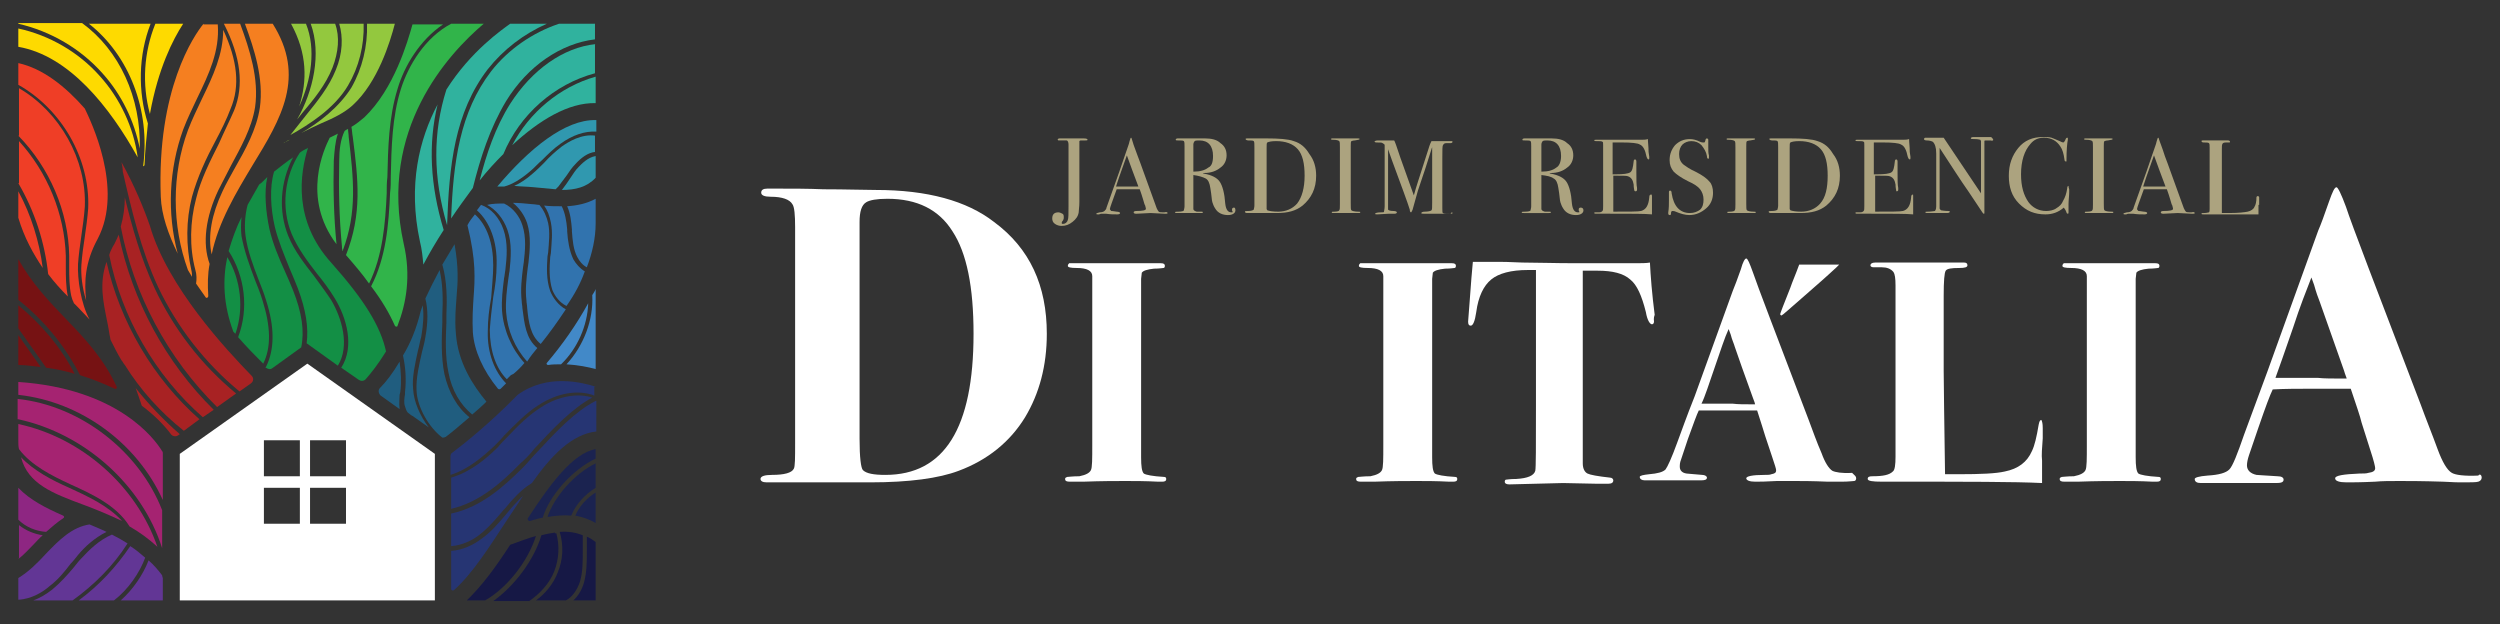 <?xml version="1.0" encoding="utf-8"?>
<!-- Generator: Adobe Illustrator 27.5.0, SVG Export Plug-In . SVG Version: 6.00 Build 0)  -->
<svg version="1.1" xmlns="http://www.w3.org/2000/svg" xmlns:xlink="http://www.w3.org/1999/xlink" x="0px" y="0px"
	 viewBox="0 0 368.5 92" style="enable-background:new 0 0 368.5 92;" xml:space="preserve">
<rect x="0" y="0" width="368.5" height="92" fill="#333333" stroke="none"/>
<style type="text/css">
	.st0{fill:#ACA37F;}
	.st1{fill:#FFFFFF;}
	.st2{fill:#623695;}
	.st3{fill:#8E2682;}
	.st4{fill:#A52371;}
	.st5{fill:#761213;}
	.st6{fill:#A82223;}
	.st7{fill:#EF3E26;}
	.st8{fill:#FEDA00;}
	.st9{fill:#F57F20;}
	.st10{fill:#138F45;}
	.st11{fill:#93C83E;}
	.st12{fill:#31B44A;}
	.st13{fill:#30B29E;}
	.st14{fill:#3098AF;}
	.st15{fill:#3173AE;}
	.st16{fill:#205D7F;}
	.st17{fill:#4289C8;}
	.st18{fill:#263573;}
	.st19{fill:#1B2350;}
	.st20{fill:#161845;}
</style>
<g id="Layer_1">
</g>
<g id="Layer_2">
	<g>
		<g>
			<path class="st0" d="M160.3,20.6c0,0.1-0.1,0.1-0.3,0.1c-0.4,0-0.7,0-0.7,0c-0.1,0-0.2,0.1-0.2,0.1c0,0.1,0,0.3,0,0.6v5.1v1.5
				c0,0.7,0,1.3,0,1.8c0,0.7-0.1,1.2-0.1,1.5c-0.1,0.6-0.4,1-0.9,1.4c-0.5,0.4-1,0.6-1.6,0.6c-0.4,0-0.7-0.1-1-0.3
				c-0.3-0.2-0.4-0.5-0.4-0.8c0-0.6,0.3-0.9,0.9-0.9c0.2,0,0.4,0.1,0.6,0.2c0.2,0.1,0.2,0.3,0.2,0.6c0,0.2-0.1,0.4-0.2,0.5
				c-0.1,0.1-0.1,0.2-0.1,0.3c0,0.1,0.1,0.1,0.2,0.1c0.3,0,0.6-0.2,0.7-0.6c0.1-0.2,0.1-0.9,0.1-2v-9.1c0-0.3-0.1-0.6-0.3-0.6
				c-0.1,0-0.3,0-0.8,0c-0.2,0-0.3,0-0.4,0c0,0-0.1-0.1-0.1-0.1c0-0.1,0.1-0.2,0.3-0.2c0,0,0.2,0,0.4,0c0.3,0,0.6,0,0.8,0h2.3
				C160.2,20.4,160.3,20.5,160.3,20.6z"/>
			<path class="st0" d="M172.1,31.4c0,0.1-0.1,0.1-0.2,0.1c-0.1,0-0.2,0-0.3,0l-2-0.1l-2,0.1c-0.1,0-0.2,0-0.2,0
				c-0.2,0-0.3-0.1-0.3-0.2c0-0.1,0.1-0.2,0.4-0.2c0.9,0,1.4-0.1,1.4-0.3c0,0,0-0.1,0-0.1l-0.1-0.4l-0.1-0.2
				c-0.1-0.3-0.3-1.1-0.7-2.2h-3.4c-0.6,1.7-1,2.7-1,2.9c0,0.1,0.1,0.2,0.2,0.3c0,0,0.3,0,0.8,0.1c0.3,0,0.5,0.1,0.5,0.2
				c0,0.1-0.1,0.2-0.4,0.2c-0.5,0-1.1,0-1.7-0.1c-0.2,0-0.3,0-0.5,0c-0.2,0-0.3,0-0.5,0.1c-0.1,0-0.2,0-0.2,0c-0.1,0-0.2,0-0.2-0.1
				s0.2-0.1,0.5-0.2c0.3,0,0.6-0.1,0.7-0.2c0.1-0.1,0.3-0.3,0.3-0.5c1.4-3.9,2.5-7,3.3-9.4c0-0.1,0.1-0.3,0.1-0.4l0.1-0.3
				c0-0.1,0.1-0.2,0.1-0.2c0,0,0.1,0,0.1,0.1c0.1,0.4,0.4,1.3,0.9,2.6c0.4,1,1.3,3.6,2.8,7.7c0.1,0.2,0.2,0.4,0.3,0.5
				c0.1,0.1,0.4,0.1,0.8,0.1C172,31.2,172.1,31.3,172.1,31.4z M167.8,27.5c-0.2-0.5-0.5-1.3-0.9-2.4l-0.8-2.2
				c-0.4,1.2-1,2.7-1.6,4.6H167.8z"/>
			<path class="st0" d="M182.1,31c0,0.4-0.4,0.7-1.1,0.7c-0.8,0-1.5-0.3-1.9-1c-0.2-0.3-0.3-0.6-0.4-0.9c-0.1-0.3-0.1-1-0.3-2.1
				c-0.1-0.7-0.3-1.2-0.7-1.4s-1-0.4-1.8-0.5v5c0,0.2,0.2,0.3,0.5,0.4c0.1,0,0.3,0,0.7,0c0.1,0,0.2,0,0.2,0.1c0,0.1-0.1,0.1-0.3,0.1
				H177c-0.1,0-0.6,0-1.4,0c-0.2,0-0.4,0-0.8,0c-0.4,0-0.6,0-0.7,0h-0.6c-0.2,0-0.3,0-0.3-0.1c0-0.1,0.2-0.1,0.5-0.1
				c0.5,0,0.8-0.1,0.8-0.2c0-0.1,0.1-0.3,0.1-0.6v-8.8c0-0.4,0-0.7-0.1-0.8c-0.1-0.1-0.4-0.1-0.8-0.1c-0.3,0-0.4,0-0.4-0.1
				c0-0.1,0.1-0.2,0.3-0.2c0,0,0.1,0,0.1,0l2.1,0c0.2,0,0.5,0,0.9,0c0.4,0,0.7,0,0.9,0c1,0,1.8,0.2,2.3,0.7c0.6,0.4,0.9,1,0.9,1.8
				c0,0.7-0.3,1.4-0.9,1.8c-0.6,0.5-1.4,0.8-2.4,0.8c-0.1,0-0.1,0-0.2,0c0,0,0.1,0.1,0.2,0.1c1.1,0.2,1.9,0.6,2.3,1.2
				c0.4,0.6,0.7,1.7,0.8,3.2c0.1,0.9,0.4,1.3,0.9,1.3c0.2,0,0.2,0,0.2-0.1c0,0,0,0,0,0c-0.1-0.1-0.1-0.2-0.1-0.3
				c0-0.2,0.1-0.3,0.3-0.3C182,30.6,182.1,30.7,182.1,31z M178.8,23c0-1.5-0.7-2.3-2-2.3c-0.3,0-0.6,0-0.7,0.1
				c-0.1,0.1-0.2,0.3-0.2,0.5v4c1,0,1.7-0.2,2.2-0.6C178.6,24.5,178.8,23.9,178.8,23z"/>
			<path class="st0" d="M194,25.9c0,1.9-0.7,3.3-2,4.4c-1,0.8-2.2,1.1-3.8,1.1c0,0-0.2,0-0.6,0s-0.8,0-1.5,0h-0.8h-1.3
				c-0.1,0-0.2,0-0.2,0c-0.2,0-0.3-0.1-0.3-0.2c0-0.1,0.2-0.1,0.5-0.1c0.4,0,0.7-0.1,0.8-0.2c0-0.1,0.1-0.3,0.1-0.6v-8.6
				c0-0.5,0-0.8-0.1-0.9c-0.1-0.1-0.4-0.1-0.8-0.1c-0.2,0-0.4-0.1-0.4-0.2c0-0.1,0.1-0.1,0.3-0.1c0,0,0.1,0,0.3,0c0.2,0,0.5,0,0.7,0
				h1.7c1.9,0,3.3,0.1,4.1,0.4c1,0.3,1.7,0.9,2.3,1.9C193.7,23.6,194,24.7,194,25.9z M192.3,25.9c0-1.8-0.3-3.1-1-3.9
				c-0.7-0.8-1.8-1.2-3.2-1.2c-0.7,0-1.1,0.1-1.3,0.2c-0.1,0.1-0.1,0.3-0.1,0.8v8.5c0,0.3,0,0.5,0,0.5c0,0.1,0.1,0.1,0.1,0.2
				c0.3,0.1,0.8,0.2,1.6,0.2c1.1,0,2.1-0.4,2.8-1.2C191.9,29.1,192.3,27.7,192.3,25.9z"/>
			<path class="st0" d="M200.5,31.3c0,0.1-0.1,0.1-0.2,0.1h-0.2c-0.1,0-0.8,0-2.2,0c-0.3,0-0.5,0-0.8,0c-0.1,0-0.3,0-0.6,0
				c-0.1,0-0.2,0-0.2-0.1c0-0.1,0.1-0.1,0.4-0.1c0.4,0,0.7-0.1,0.7-0.2c0.1-0.1,0.1-0.4,0.1-0.9v-8.4c0-0.5,0-0.8-0.1-0.9
				c-0.1-0.1-0.4-0.2-0.9-0.2c-0.2,0-0.3,0-0.3-0.1c0-0.1,0.1-0.1,0.2-0.1h2.2c0.2,0,0.5,0,0.9,0l0.6,0c0.2,0,0.3,0,0.3,0.1
				c0,0.1-0.2,0.1-0.7,0.2c-0.3,0-0.4,0.1-0.5,0.1c-0.1,0.1-0.1,0.3-0.1,0.7V30c0,0.6,0,0.9,0.1,1c0.1,0.1,0.5,0.2,1,0.2
				C200.5,31.2,200.5,31.2,200.5,31.3z"/>
			<path class="st0" d="M214.1,31.4c0,0.1-0.1,0.1-0.3,0.1h-0.2c-0.1,0-0.4,0-0.8,0c-0.4,0-0.7,0-0.9,0c-0.3,0-0.7,0-1.1,0
				c-0.4,0-0.7,0-0.9,0h-0.1c-0.2,0-0.3,0-0.3-0.1c0-0.1,0.2-0.2,0.5-0.2c0.5,0,0.9-0.1,1-0.2c0.1-0.1,0.1-0.4,0.1-1.1v-8.2
				c0,0-0.1,0.2-0.2,0.6c-0.4,1.3-1,3.2-1.9,5.8l-0.7,2.5c-0.1,0.5-0.3,0.7-0.3,0.7c-0.1,0-0.2-0.1-0.2-0.4c-0.3-1-1.2-3.4-2.6-7.2
				l-0.6-1.7c0,0.2,0,0.5,0,0.8V28c0,1.9,0,2.9,0,2.9c0.1,0.1,0.3,0.2,0.8,0.2c0.3,0,0.5,0.1,0.5,0.2c0,0.1-0.1,0.2-0.3,0.2
				c-0.1,0-0.3,0-0.4,0c-0.1,0-0.3,0-0.4,0l-1.8,0.1c-0.2,0-0.3,0-0.3-0.1c0-0.1,0.3-0.2,0.9-0.2c0.3,0,0.4,0,0.4-0.1
				c0-0.1,0.1-0.4,0.1-0.8v-7.6c0-0.9,0-1.4,0-1.4c0-0.1-0.1-0.2-0.3-0.3c-0.1-0.1-0.4-0.1-0.9-0.1c-0.2,0-0.3-0.1-0.3-0.1
				c0-0.1,0.2-0.2,0.5-0.2c0,0,0.1,0,0.3,0h0.8c0.6,0,1.1,0,1.3,0c0.1,0.1,0.4,1,0.9,2.5c0.2,0.6,0.9,2.5,2,5.6
				c0.2-0.7,0.4-1.4,0.6-2l1.7-5.3c0.1-0.3,0.2-0.5,0.3-0.7l2.4,0c0.4,0,0.6,0,0.6,0c0.1,0,0.1,0.1,0.1,0.1c0,0.1-0.1,0.2-0.3,0.2
				c-0.3,0-0.5,0-0.6,0c-0.3,0-0.4,0.1-0.5,0.3c-0.1,0.1-0.1,0.7-0.1,1.9v7.4c0,0.4,0,0.7,0.1,0.7c0.1,0.1,0.5,0.1,1,0.1h0.1
				C214,31.2,214.1,31.3,214.1,31.4z"/>
			<path class="st0" d="M233.4,31c0,0.4-0.4,0.7-1.1,0.7c-0.8,0-1.5-0.3-1.9-1c-0.2-0.3-0.3-0.6-0.4-0.9c-0.1-0.3-0.1-1-0.3-2.1
				c-0.1-0.7-0.3-1.2-0.7-1.4c-0.4-0.3-1-0.4-1.8-0.5v5c0,0.2,0.2,0.3,0.5,0.4c0.1,0,0.3,0,0.7,0c0.1,0,0.2,0,0.2,0.1
				c0,0.1-0.1,0.1-0.3,0.1h-0.2c-0.1,0-0.6,0-1.4,0c-0.2,0-0.4,0-0.8,0c-0.4,0-0.6,0-0.7,0h-0.6c-0.2,0-0.3,0-0.3-0.1
				c0-0.1,0.2-0.1,0.5-0.1c0.5,0,0.8-0.1,0.8-0.2c0-0.1,0.1-0.3,0.1-0.6v-8.8c0-0.4,0-0.7-0.1-0.8c-0.1-0.1-0.4-0.1-0.8-0.1
				c-0.3,0-0.4,0-0.4-0.1c0-0.1,0.1-0.2,0.3-0.2c0,0,0.1,0,0.1,0l2.1,0c0.2,0,0.5,0,0.9,0c0.4,0,0.7,0,0.9,0c1,0,1.8,0.2,2.3,0.7
				c0.6,0.4,0.9,1,0.9,1.8c0,0.7-0.3,1.4-0.9,1.8c-0.6,0.5-1.4,0.8-2.4,0.8c-0.1,0-0.1,0-0.2,0c0,0,0.1,0.1,0.2,0.1
				c1.1,0.2,1.9,0.6,2.3,1.2c0.4,0.6,0.7,1.7,0.8,3.2c0.1,0.9,0.4,1.3,0.9,1.3c0.2,0,0.2,0,0.2-0.1c0,0,0,0,0,0
				c-0.1-0.1-0.1-0.2-0.1-0.3c0-0.2,0.1-0.3,0.3-0.3C233.2,30.6,233.4,30.7,233.4,31z M230.1,23c0-1.5-0.7-2.3-2-2.3
				c-0.3,0-0.6,0-0.7,0.1c-0.1,0.1-0.2,0.3-0.2,0.5v4c1,0,1.7-0.2,2.2-0.6C229.8,24.5,230.1,23.9,230.1,23z"/>
			<path class="st0" d="M243.5,28.9c0,0,0,0.3,0,0.8c0,0.5,0,0.9,0,1.4v0.5c-1-0.1-3.1-0.1-6.2-0.1c-0.4,0-0.7,0-1.1,0
				c-0.4,0-0.6,0-0.7,0h-0.2c-0.2,0-0.3,0-0.3-0.1c0-0.1,0-0.1,0.1-0.1c0,0,0.2,0,0.6,0c0.3,0,0.4-0.1,0.5-0.2
				c0.1-0.1,0.1-0.3,0.1-0.7v-9c0-0.3,0-0.5-0.1-0.5c-0.1-0.1-0.4-0.1-0.9-0.1c-0.2,0-0.3,0-0.3-0.1c0-0.1,0.1-0.1,0.3-0.1h2.7
				c0.1,0,0.7,0,1.8,0c1.1,0,1.8,0,2.2,0c0.3,0,0.6,0,0.9-0.1c0,0.5,0.1,1.1,0.1,1.9l0.1,0.7c0,0.1,0,0.1,0,0.2c0,0.1,0,0.2-0.1,0.2
				c-0.1,0-0.2-0.1-0.3-0.4c-0.2-1-0.5-1.6-1-1.8c-0.3-0.2-1.2-0.3-2.7-0.3h-1.3v4.7h0.4c1.2,0,1.9-0.1,2.2-0.3
				c0.3-0.2,0.4-0.7,0.5-1.6c0-0.2,0.1-0.3,0.2-0.3c0.1,0,0.2,0.1,0.2,0.3c0,0.2,0,0.5,0,0.8c0,0.4,0,0.7,0,0.8c0,1.1,0,1.9,0.1,2.3
				c0,0.1,0,0.2,0,0.3c0,0.1-0.1,0.2-0.2,0.2c-0.1,0-0.1,0-0.2-0.1c0-0.1-0.1-0.4-0.1-0.9c-0.1-0.6-0.3-1-0.8-1.2
				c-0.2-0.1-0.7-0.1-1.5-0.1h-0.7v5.3c2.3,0,3.7,0,4.1-0.1c0.7-0.2,1.1-0.8,1.2-2c0-0.3,0.1-0.4,0.2-0.4
				C243.4,28.6,243.5,28.7,243.5,28.9z"/>
			<path class="st0" d="M252.5,28.4c0,0.9-0.3,1.7-1,2.3c-0.7,0.6-1.5,1-2.5,1c-0.6,0-1.3-0.2-2-0.5c-0.2-0.1-0.4-0.1-0.5-0.1
				c-0.1,0-0.2,0.1-0.2,0.4c0,0.2-0.1,0.2-0.2,0.2c-0.1,0-0.2-0.1-0.2-0.2c0-0.1,0-0.1,0-0.2c0.1-0.6,0.1-1.2,0.1-1.8
				c0-0.1,0-0.4,0-0.9c0-0.1,0-0.1,0-0.3c0-0.2,0.1-0.2,0.2-0.2c0.1,0,0.2,0.1,0.2,0.4c0.3,1.9,1.2,2.9,2.7,2.9
				c0.6,0,1.1-0.2,1.5-0.5c0.4-0.4,0.5-0.9,0.5-1.5c0-0.6-0.2-1.1-0.5-1.5c-0.3-0.4-0.9-0.8-1.8-1.2c-1-0.5-1.7-1-2.1-1.4
				c-0.4-0.5-0.6-1-0.6-1.7c0-0.9,0.3-1.6,0.8-2.2c0.6-0.6,1.3-0.9,2.2-0.9c0.4,0,0.9,0.1,1.5,0.4c0.2,0.1,0.4,0.1,0.5,0.1
				c0.1,0,0.2,0,0.2-0.1c0,0,0.1-0.2,0.1-0.3c0-0.1,0.1-0.2,0.2-0.2c0.1,0,0.2,0.1,0.2,0.2c0,0.1,0,0.1,0,0.2c0,0.3,0,0.6,0,0.9
				c0,0.5,0,0.9,0.1,1.2l0,0.3c0,0.1,0,0.2-0.1,0.2c-0.1,0-0.2-0.1-0.2-0.4c-0.1-0.6-0.4-1.1-0.8-1.6c-0.4-0.4-0.9-0.6-1.5-0.6
				c-0.5,0-1,0.2-1.3,0.5c-0.3,0.3-0.5,0.8-0.5,1.4c0,0.7,0.2,1.2,0.7,1.6c0.3,0.2,0.8,0.6,1.7,1c1,0.5,1.7,1,2.1,1.5
				C252.3,27.1,252.5,27.7,252.5,28.4z"/>
			<path class="st0" d="M258.8,31.3c0,0.1-0.1,0.1-0.2,0.1h-0.2c-0.1,0-0.8,0-2.2,0c-0.3,0-0.5,0-0.8,0c-0.1,0-0.3,0-0.6,0
				c-0.1,0-0.2,0-0.2-0.1c0-0.1,0.1-0.1,0.4-0.1c0.4,0,0.7-0.1,0.7-0.2c0.1-0.1,0.1-0.4,0.1-0.9v-8.4c0-0.5,0-0.8-0.1-0.9
				c-0.1-0.1-0.4-0.2-0.9-0.2c-0.2,0-0.3,0-0.3-0.1c0-0.1,0.1-0.1,0.2-0.1h2.2c0.2,0,0.5,0,0.9,0l0.6,0c0.2,0,0.3,0,0.3,0.1
				c0,0.1-0.2,0.1-0.7,0.2c-0.3,0-0.4,0.1-0.5,0.1c-0.1,0.1-0.1,0.3-0.1,0.7V30c0,0.6,0,0.9,0.1,1c0.1,0.1,0.5,0.2,1,0.2
				C258.7,31.2,258.8,31.2,258.8,31.3z"/>
			<path class="st0" d="M271.2,25.9c0,1.9-0.7,3.3-2,4.4c-1,0.8-2.2,1.1-3.8,1.1c0,0-0.2,0-0.6,0c-0.3,0-0.8,0-1.5,0h-0.8h-1.3
				c-0.1,0-0.2,0-0.2,0c-0.2,0-0.3-0.1-0.3-0.2c0-0.1,0.2-0.1,0.5-0.1c0.4,0,0.7-0.1,0.8-0.2c0-0.1,0.1-0.3,0.1-0.6v-8.6
				c0-0.5,0-0.8-0.1-0.9c-0.1-0.1-0.4-0.1-0.8-0.1c-0.2,0-0.4-0.1-0.4-0.2c0-0.1,0.1-0.1,0.3-0.1c0,0,0.1,0,0.3,0c0.2,0,0.5,0,0.7,0
				h1.7c1.9,0,3.3,0.1,4.1,0.4c1,0.3,1.7,0.9,2.3,1.9C270.9,23.6,271.2,24.7,271.2,25.9z M269.4,25.9c0-1.8-0.3-3.1-1-3.9
				c-0.7-0.8-1.8-1.2-3.2-1.2c-0.7,0-1.1,0.1-1.3,0.2c-0.1,0.1-0.1,0.3-0.1,0.8v8.5c0,0.3,0,0.5,0,0.5c0,0.1,0.1,0.1,0.1,0.2
				c0.3,0.1,0.8,0.2,1.6,0.2c1.1,0,2.1-0.4,2.8-1.2C269.1,29.1,269.4,27.7,269.4,25.9z"/>
			<path class="st0" d="M282,28.9c0,0,0,0.3,0,0.8c0,0.5,0,0.9,0,1.4v0.5c-1-0.1-3.1-0.1-6.2-0.1c-0.4,0-0.7,0-1.1,0
				c-0.4,0-0.6,0-0.7,0h-0.2c-0.2,0-0.3,0-0.3-0.1c0-0.1,0-0.1,0.1-0.1c0,0,0.2,0,0.6,0c0.3,0,0.4-0.1,0.5-0.2
				c0.1-0.1,0.1-0.3,0.1-0.7v-9c0-0.3,0-0.5-0.1-0.5c-0.1-0.1-0.4-0.1-0.9-0.1c-0.2,0-0.3,0-0.3-0.1c0-0.1,0.1-0.1,0.3-0.1h2.7
				c0.1,0,0.7,0,1.8,0s1.8,0,2.2,0c0.3,0,0.6,0,0.9-0.1c0,0.5,0.1,1.1,0.1,1.9l0.1,0.7c0,0.1,0,0.1,0,0.2c0,0.1,0,0.2-0.1,0.2
				c-0.1,0-0.2-0.1-0.3-0.4c-0.2-1-0.5-1.6-1-1.8c-0.3-0.2-1.2-0.3-2.7-0.3h-1.3v4.7h0.4c1.2,0,1.9-0.1,2.2-0.3
				c0.3-0.2,0.4-0.7,0.5-1.6c0-0.2,0.1-0.3,0.2-0.3c0.1,0,0.2,0.1,0.2,0.3c0,0.2,0,0.5,0,0.8c0,0.4,0,0.7,0,0.8c0,1.1,0,1.9,0.1,2.3
				c0,0.1,0,0.2,0,0.3c0,0.1-0.1,0.2-0.2,0.2c-0.1,0-0.1,0-0.1-0.1c0-0.1-0.1-0.4-0.1-0.9c-0.1-0.6-0.3-1-0.8-1.2
				c-0.2-0.1-0.7-0.1-1.5-0.1h-0.7v5.3c2.3,0,3.7,0,4.1-0.1c0.7-0.2,1.1-0.8,1.2-2c0-0.3,0.1-0.4,0.2-0.4
				C282,28.6,282,28.7,282,28.9z"/>
			<path class="st0" d="M293.8,20.6c0,0.1-0.1,0.2-0.4,0.1h-0.3h-0.3c-0.2,0-0.3,0-0.3,0.1c0,0.1,0,0.2,0,0.5v9.1c0,0.6,0,0.9,0,1
				c0,0.1,0,0.1-0.1,0.1c-0.1,0-0.1-0.1-0.2-0.2l-2-3c-1.2-1.7-2.6-3.9-4.3-6.5v8.9c0,0.1,0.1,0.2,0.2,0.3c0.1,0,0.5,0.1,1.1,0.1
				c0.1,0,0.2,0,0.2,0.1c0,0.1-0.1,0.2-0.4,0.2c-0.1,0-0.4,0-0.9,0c-0.2,0-0.3,0-0.5,0c0,0-0.1,0-0.3,0c-0.2,0-0.5,0-0.9,0h-0.2
				c-0.2,0-0.4,0-0.4-0.1c0-0.1,0.1-0.1,0.3-0.1c0.6,0,1-0.1,1.1-0.1c0.1-0.1,0.2-0.3,0.2-0.7v-7.8c0-0.9-0.2-1.4-0.5-1.7
				c-0.2-0.1-0.5-0.2-0.9-0.2c-0.3,0-0.4-0.1-0.4-0.2c0-0.1,0.1-0.2,0.2-0.2c0.2,0,0.5,0,0.8,0c0.3,0,0.5,0,0.5,0c0,0,0.2,0,0.4,0
				c0.3,0,0.7,0,1,0l5.5,8.2v-7.1c0-0.3,0-0.5,0-0.6c0-0.1-0.1-0.1-0.1-0.2c-0.1,0-0.3-0.1-0.8-0.1c-0.4,0-0.6,0-0.6-0.1
				c0-0.1,0.1-0.2,0.4-0.2h0.6c0.1,0,0.3,0,0.4,0c0.2,0,0.3,0,0.3,0c0,0,0.1,0,0.3,0c0.2,0,0.3,0,0.5,0h0.5
				C293.7,20.4,293.8,20.5,293.8,20.6z"/>
			<path class="st0" d="M305,27.9c0,0,0,0.1,0,0.4c0,0.6-0.1,1.2-0.1,1.8c0,0.1,0,0.2,0,0.4c0,0.2,0,0.4,0,0.7v0.1
				c0,0.1,0,0.2-0.1,0.2c-0.1,0-0.2-0.1-0.2-0.2c-0.1-0.3-0.3-0.6-0.4-0.7c-0.8,0.7-1.7,1-2.7,1c-1.6,0-2.8-0.5-3.9-1.6
				s-1.5-2.5-1.5-4.1c0-1.7,0.5-3,1.4-4.1c0.9-1.1,2.1-1.6,3.6-1.6c0.5,0,1,0,1.3,0.1c0.3,0.1,0.7,0.3,1.2,0.5
				c0.2,0.1,0.4,0.2,0.5,0.2c0.1,0,0.2-0.1,0.3-0.3c0.1-0.3,0.2-0.4,0.3-0.4s0.1,0,0.1,0.1c0,0,0,0.1,0,0.2
				c-0.1,0.5-0.2,1.5-0.2,2.9c0,0.2,0,0.3,0,0.3c0,0-0.1,0-0.1,0c-0.1,0-0.2-0.1-0.2-0.3c-0.1-0.8-0.3-1.5-0.6-1.9
				c-0.5-0.8-1.3-1.3-2.4-1.3c-0.9,0-1.5,0.3-2,0.9c-0.9,1-1.4,2.5-1.4,4.5c0,1.8,0.4,3.1,1.1,4.1c0.6,0.8,1.5,1.3,2.6,1.3
				c0.5,0,1.1-0.1,1.5-0.4c0.5-0.3,0.8-0.6,1-1.1c0.3-0.5,0.5-1.1,0.6-1.8c0-0.3,0.1-0.4,0.2-0.4C304.9,27.7,305,27.8,305,27.9z"/>
			<path class="st0" d="M311.5,31.3c0,0.1-0.1,0.1-0.2,0.1h-0.2c-0.1,0-0.8,0-2.2,0c-0.3,0-0.5,0-0.8,0c-0.1,0-0.3,0-0.6,0
				c-0.1,0-0.2,0-0.2-0.1c0-0.1,0.1-0.1,0.4-0.1c0.4,0,0.7-0.1,0.7-0.2c0.1-0.1,0.1-0.4,0.1-0.9v-8.4c0-0.5,0-0.8-0.1-0.9
				c-0.1-0.1-0.4-0.2-0.9-0.2c-0.2,0-0.3,0-0.3-0.1c0-0.1,0.1-0.1,0.2-0.1h2.2c0.2,0,0.5,0,0.9,0l0.6,0c0.2,0,0.3,0,0.3,0.1
				c0,0.1-0.2,0.1-0.7,0.2c-0.3,0-0.4,0.1-0.5,0.1c-0.1,0.1-0.1,0.3-0.1,0.7V30c0,0.6,0,0.9,0.1,1c0.1,0.1,0.5,0.2,1,0.2
				C311.5,31.2,311.5,31.2,311.5,31.3z"/>
			<path class="st0" d="M323.5,31.4c0,0.1-0.1,0.1-0.2,0.1c-0.1,0-0.2,0-0.3,0l-2-0.1l-2,0.1c-0.1,0-0.2,0-0.2,0
				c-0.2,0-0.3-0.1-0.3-0.2c0-0.1,0.1-0.2,0.4-0.2c0.9,0,1.4-0.1,1.4-0.3c0,0,0-0.1,0-0.1l-0.1-0.4l-0.1-0.2
				c-0.1-0.3-0.3-1.1-0.7-2.2h-3.4c-0.6,1.7-1,2.7-1,2.9c0,0.1,0.1,0.2,0.2,0.3c0,0,0.3,0,0.8,0.1c0.3,0,0.5,0.1,0.5,0.2
				c0,0.1-0.1,0.2-0.4,0.2c-0.5,0-1.1,0-1.7-0.1c-0.2,0-0.3,0-0.5,0c-0.2,0-0.3,0-0.5,0.1c-0.1,0-0.2,0-0.2,0c-0.1,0-0.2,0-0.2-0.1
				s0.2-0.1,0.5-0.2c0.3,0,0.6-0.1,0.7-0.2c0.1-0.1,0.3-0.3,0.3-0.5c1.4-3.9,2.5-7,3.3-9.4c0-0.1,0.1-0.3,0.1-0.4l0.1-0.3
				c0-0.1,0.1-0.2,0.1-0.2c0,0,0.1,0,0.1,0.1c0.1,0.4,0.5,1.3,0.9,2.6c0.4,1,1.3,3.6,2.8,7.7c0.1,0.2,0.2,0.4,0.3,0.5
				c0.1,0.1,0.4,0.1,0.8,0.1C323.4,31.2,323.5,31.3,323.5,31.4z M319.2,27.5c-0.2-0.5-0.5-1.3-0.9-2.4l-0.8-2.2
				c-0.4,1.2-1,2.7-1.6,4.6H319.2z"/>
			<path class="st0" d="M332.9,30.2c0,0.3,0,0.7,0,1.4h-0.2c-0.1,0-0.2,0-0.5,0c-0.2,0-0.5,0-0.8,0l-6.6,0c-0.2,0-0.3,0-0.3-0.1
				c0-0.1,0.1-0.1,0.4-0.1c0.4,0,0.6-0.1,0.7-0.1c0.1-0.1,0.1-0.3,0.1-0.6v-8.9c0-0.4,0-0.6-0.1-0.7c-0.1-0.1-0.4-0.1-0.8-0.1
				c-0.2,0-0.3-0.1-0.3-0.2c0-0.1,0.1-0.1,0.2-0.1h0.1c0.3,0,1,0,2.1,0c0.1,0,0.3,0,0.6,0c0.3,0,0.5,0,0.7,0h0.2
				c0.2,0,0.3,0.1,0.3,0.2c0,0.1,0,0.1-0.1,0.1c-0.1,0-0.2,0-0.5,0c-0.3,0-0.5,0.1-0.5,0.2c-0.1,0.1-0.1,0.4-0.1,0.8v9.4
				c0.3,0,0.7,0,1.2,0c1.2,0,2.1-0.1,2.6-0.2c0.5-0.1,0.9-0.4,1-0.7c0.2-0.3,0.3-0.8,0.3-1.4c0-0.1,0.1-0.2,0.2-0.2
				c0.1,0,0.2,0.1,0.2,0.2v0.4c0,0,0,0.1,0,0.1c0,0.1,0,0.1,0,0.2V30.2z"/>
		</g>
		<path class="st1" d="M154.3,49.2c0,4.7-1.1,8.8-3.2,12.3c-2.2,3.6-5.5,6.3-9.8,7.9c-2.9,1.1-7.3,1.7-13,1.7c-0.1,0-0.5,0-1.4,0
			c-0.8,0-2,0-3.6,0H121c-0.1,0-1.4,0-4.1,0h-3.9c-0.6,0-0.9-0.2-0.9-0.5c0-0.4,0.6-0.6,1.7-0.6c1.8,0,2.9-0.3,3.2-0.9
			c0.2-0.3,0.2-1.6,0.2-3.8V33.5c0-1.8-0.1-3-0.4-3.4c-0.4-0.7-1.5-1.1-3.2-1.1c-0.9,0-1.4-0.2-1.4-0.6c0-0.4,0.3-0.6,0.9-0.6h1.1
			c2.5,0,4.9,0,7.2,0.1c3.3,0,5.9,0.1,7.7,0.1c7.6,0,13.4,1.6,17.4,4.7C151.8,36.6,154.3,42.1,154.3,49.2z M143.5,49.2
			c0-6.9-1-11.9-3.1-15.1c-2-3.2-5.2-4.8-9.6-4.8c-1.6,0-2.6,0.2-3.1,0.5c-0.7,0.4-1,1.4-1,2.9v32c0,2.7,0.2,4.3,0.5,4.6
			c0.5,0.5,1.6,0.7,3.3,0.7C139.2,70,143.5,63.1,143.5,49.2z"/>
		<path class="st1" d="M365.8,70.4c0,0.3-0.2,0.5-0.5,0.6c-0.3,0.1-1.1,0.1-2.4,0.1c-0.3,0-1.3,0-2.8-0.1c-3.1-0.1-5.2-0.1-6.4-0.1
			c-1.4,0-2.6,0-3.6,0.1c-2.1,0.1-3.5,0.1-4.2,0.1c-1.1,0-1.7-0.2-1.7-0.6c0-0.4,1.2-0.6,3.6-0.7c0.6,0,1,0,1.3-0.1
			c0.7-0.1,1-0.3,1-0.7c0-0.2-0.2-1.1-0.7-2.6l-1.3-4.1c-0.2-0.9-0.8-2.6-1.6-5h-1.1h-4.9c-1.7,0-3.6,0-5.5,0.1
			c-0.4,0.8-1.1,2.7-2.1,5.6l-1.4,4.1c-0.2,0.6-0.3,1.1-0.3,1.5c0,0.7,0.5,1.2,1.4,1.4c0.2,0,1.2,0.1,3.1,0.2c0.6,0,0.9,0.2,0.9,0.5
			c0,0.4-0.4,0.5-1.1,0.5h-10.3c-0.2,0-0.5,0-0.8,0c-0.6,0-0.9-0.2-0.9-0.6c0-0.2,0.6-0.4,1.9-0.5c1.7-0.1,2.7-0.4,3.2-0.9
			c0.5-0.5,1.2-2.3,2.2-5.2c0.8-2.1,1.9-5.2,3.4-9.2l7.5-20.8c0.4-0.9,0.9-2.3,1.6-4.3c0.5-1.4,0.8-2.1,1.1-2.1c0.2,0,0.7,1,1.4,2.9
			c0.8,2.5,4.5,12.1,11,29.1c0.8,2.2,1.7,4.4,2.5,6.6c0.7,1.9,1.4,3.1,2.1,3.5c0.5,0.3,1.8,0.5,3.9,0.4
			C365.5,69.8,365.8,70,365.8,70.4z M345.9,55.8c0-0.1-0.2-0.5-0.4-1.2c-1.7-4.8-2.9-8.2-3.6-10.2c-0.2-0.5-0.5-1.3-0.8-2.4
			l-0.4-1.1c-0.7,1.8-1.7,4.3-2.7,7.4c-1.2,3.5-2.1,6-2.6,7.4c0.4,0,0.8,0,1.4,0c0.5,0,1,0,1.4,0h3.5
			C342.5,55.8,343.9,55.8,345.9,55.8z"/>
		<path class="st1" d="M171.9,70.6c0,0.3-0.2,0.4-0.6,0.4c-0.2,0-0.4,0-0.6,0c-1.9-0.1-3.5-0.1-4.8-0.1c-1.4,0-3.5,0-6.2,0.1
			c-0.9,0-1.6,0-2,0c-0.5,0-0.7-0.1-0.7-0.4c0-0.2,0.1-0.2,0.3-0.3c0.2,0,0.8-0.1,1.8-0.1c1-0.2,1.5-0.5,1.7-0.9
			c0.2-0.4,0.2-1.6,0.2-3.8V43.2c0-0.6,0-1.2,0-1.7c0-0.6,0-0.8,0-0.8c0-0.8-0.8-1.2-2.3-1.2c-0.9,0-1.3-0.1-1.3-0.3
			c0-0.2,0.1-0.3,0.2-0.4c0.1,0,0.5,0,1.2,0c-0.3,0,0.2,0,1.7,0c1.4,0,2.7,0,3.7,0h2.4c0.5,0,1.2,0,2.1,0c0.9,0,1.6,0,1.9,0h0.5
			c0.4,0,0.6,0.1,0.6,0.4c0,0.2-0.1,0.3-0.2,0.3c-0.1,0-0.6,0.1-1.4,0.1c-1,0.1-1.6,0.3-1.8,0.6l-0.1,0.9v26.3
			c0,1.3,0.1,2.1,0.4,2.4c0.3,0.2,1.3,0.4,3,0.5C171.8,70.3,171.9,70.4,171.9,70.6z"/>
		<path class="st1" d="M214.8,70.6c0,0.3-0.2,0.4-0.6,0.4c-0.2,0-0.4,0-0.6,0c-1.9-0.1-3.5-0.1-4.8-0.1c-1.4,0-3.5,0-6.2,0.1
			c-0.9,0-1.6,0-2,0c-0.5,0-0.7-0.1-0.7-0.4c0-0.2,0.1-0.2,0.3-0.3c0.2,0,0.8-0.1,1.8-0.1c1-0.2,1.5-0.5,1.7-0.9
			c0.2-0.4,0.2-1.6,0.2-3.8V43.2c0-0.6,0-1.2,0-1.7c0-0.6,0-0.8,0-0.8c0-0.8-0.8-1.2-2.3-1.2c-0.9,0-1.3-0.1-1.3-0.3
			c0-0.2,0.1-0.3,0.2-0.4c0.1,0,0.5,0,1.2,0c-0.3,0,0.2,0,1.7,0c1.4,0,2.7,0,3.7,0h2.4c0.5,0,1.2,0,2.1,0c0.9,0,1.6,0,1.9,0h0.5
			c0.4,0,0.6,0.1,0.6,0.4c0,0.2-0.1,0.3-0.2,0.3c-0.1,0-0.6,0.1-1.4,0.1c-1,0.1-1.6,0.3-1.8,0.6l-0.1,0.9v26.3
			c0,1.3,0.1,2.1,0.4,2.4c0.3,0.2,1.3,0.4,3,0.5C214.7,70.3,214.8,70.4,214.8,70.6z"/>
		<path class="st1" d="M243.8,47.4c0,0.2-0.1,0.4-0.3,0.4c-0.3,0-0.7-0.6-0.9-1.8c-0.6-2.4-1.3-4-2.3-4.8c-1-0.9-2.6-1.3-4.8-1.3
			c-0.8,0-1.6,0-2.2,0v28.4c0,0.8,0.3,1.3,0.7,1.5c0.4,0.2,1.5,0.4,3.3,0.6c0.3,0,0.5,0.2,0.5,0.4c0,0.3-0.2,0.5-0.7,0.5
			c-0.1,0-0.3,0-0.7,0c-0.5,0-0.9,0-1.2,0l-4.8-0.1l-7.9,0.2c-0.4,0-0.7-0.1-0.7-0.4c0-0.2,0.1-0.3,0.2-0.3c0.1,0,0.6-0.1,1.5-0.1
			c1.7-0.1,2.6-0.5,2.8-1.2c0.1-0.4,0.1-3.6,0.1-9.5V39.8c-0.3,0-0.7,0-1.2,0c-2.5,0-4.3,0.5-5.4,1.4c-1.1,0.9-1.9,2.5-2.2,4.8
			c-0.2,1.4-0.5,2-0.8,2c-0.3,0-0.4-0.2-0.4-0.6c0-0.2,0.1-1.1,0.2-2.6c0.2-3,0.4-5.1,0.5-6.2h0.7h3.4c0.1,0,1.2,0,3.2,0.1
			c2.1,0,4.7,0.1,7.9,0.1c1.8,0,3.4,0,4.8,0c1.4,0,2.7,0,3.8,0c1,0,1.8,0,2.3-0.1c0.1,2,0.3,4.6,0.7,7.7
			C243.7,46.9,243.8,47.3,243.8,47.4z"/>
		<path class="st1" d="M273.6,70.5c0,0.2-0.1,0.4-0.3,0.4c-0.2,0-0.8,0.1-1.8,0.1c-0.2,0-0.9,0-2.1,0c-2.3-0.1-3.9-0.1-4.8-0.1
			c-1,0-1.9,0-2.7,0c-1.6,0.1-2.6,0.1-3.2,0.1c-0.8,0-1.3-0.2-1.3-0.5c0-0.3,0.9-0.5,2.7-0.5c0.4,0,0.8,0,1-0.1
			c0.5-0.1,0.7-0.2,0.7-0.6c0-0.2-0.2-0.8-0.6-2l-1-3c-0.2-0.7-0.6-1.9-1.2-3.8h-0.8h-3.6c-1.3,0-2.7,0-4.2,0
			c-0.3,0.6-0.8,2-1.6,4.2l-1,3c-0.2,0.5-0.2,0.8-0.2,1.1c0,0.5,0.3,0.9,1,1c0.2,0,0.9,0.1,2.3,0.2c0.4,0,0.7,0.2,0.7,0.4
			c0,0.3-0.3,0.4-0.8,0.4H243c-0.2,0-0.4,0-0.6,0c-0.4,0-0.7-0.2-0.7-0.5c0-0.2,0.5-0.3,1.4-0.4c1.2-0.1,2-0.3,2.4-0.7
			c0.3-0.4,0.9-1.7,1.7-3.9c0.6-1.6,1.4-3.9,2.6-6.9l5.6-15.5c0.3-0.7,0.7-1.8,1.2-3.2c0.3-1.1,0.6-1.6,0.8-1.6s0.5,0.7,1,2.1
			c0.6,1.8,3.4,9.1,8.2,21.7c0.6,1.6,1.2,3.3,1.9,4.9c0.5,1.4,1.1,2.3,1.6,2.6c0.4,0.2,1.4,0.4,2.9,0.3
			C273.4,70.1,273.6,70.2,273.6,70.5z M258.7,59.6c0-0.1-0.1-0.4-0.3-0.9c-1.3-3.6-2.2-6.1-2.7-7.6c-0.1-0.4-0.4-1-0.6-1.8l-0.3-0.8
			c-0.6,1.3-1.2,3.2-2,5.5c-0.9,2.6-1.5,4.5-2,5.5c0.3,0,0.6,0,1,0c0.4,0,0.7,0,1,0h2.6C256.1,59.6,257.2,59.6,258.7,59.6z
			 M271.1,39c-0.2,0.2-0.3,0.3-0.4,0.4c-1.5,1.4-3,2.7-4.6,4.1c-2.3,2-3.4,3-3.5,3c-0.1,0-0.2-0.1-0.2-0.2c0-0.1,0.5-1.4,1.5-3.9
			c0.3-0.9,0.8-2,1.3-3.4c0.9,0,2.3,0,4.3,0H271.1z"/>
		<path class="st1" d="M301.1,63.1c0,0.6,0,1.1,0,1.5c-0.1,1.4-0.2,2.5-0.1,3.3l0,3.3c-4-0.2-11.2-0.2-21.6-0.2h-2
			c-1.4,0-2.1-0.1-2.1-0.4c0-0.3,0.2-0.4,0.7-0.4c1.6,0,2.5-0.2,3-0.7c0.3-0.2,0.4-1,0.4-2.2V42.1c0-1.1-0.1-1.7-0.3-2
			c-0.4-0.5-1-0.7-1.7-0.7h-1.2c-0.3,0-0.5-0.1-0.5-0.3c0-0.2,0.2-0.4,0.7-0.4c0.2,0,0.5,0,0.7,0H289c0.2,0,0.3,0,0.5,0
			c0.3,0,0.5,0.1,0.5,0.4c0,0.3-0.4,0.4-1.2,0.4c-1.2,0-1.8,0.1-2,0.4c-0.2,0.3-0.3,1.5-0.3,3.7v11.1c0,2.3,0.1,7.4,0.2,15.2
			c0.6,0,1.3,0,2,0c3.3,0,5.5-0.1,6.8-0.4c2-0.4,3.3-1.4,4-3c0.4-0.8,0.7-2.1,1-3.9c0.1-0.5,0.2-0.7,0.4-0.7
			C301,62.1,301.1,62.4,301.1,63.1z"/>
		<path class="st1" d="M318.5,70.6c0,0.3-0.2,0.4-0.6,0.4c-0.2,0-0.4,0-0.6,0c-1.9-0.1-3.5-0.1-4.8-0.1c-1.4,0-3.5,0-6.2,0.1
			c-0.9,0-1.6,0-2,0c-0.5,0-0.7-0.1-0.7-0.4c0-0.2,0.1-0.2,0.3-0.3c0.2,0,0.8-0.1,1.8-0.1c1-0.2,1.5-0.5,1.7-0.9
			c0.2-0.4,0.2-1.6,0.2-3.8V43.2c0-0.6,0-1.2,0-1.7c0-0.6,0-0.8,0-0.8c0-0.8-0.8-1.2-2.3-1.2c-0.9,0-1.3-0.1-1.3-0.3
			c0-0.2,0.1-0.3,0.2-0.4c0.1,0,0.5,0,1.2,0c-0.3,0,0.2,0,1.7,0c1.4,0,2.7,0,3.7,0h2.4c0.5,0,1.2,0,2.1,0c0.9,0,1.6,0,1.9,0h0.5
			c0.4,0,0.6,0.1,0.6,0.4c0,0.2-0.1,0.3-0.2,0.3c-0.1,0-0.6,0.1-1.4,0.1c-1,0.1-1.6,0.3-1.8,0.6l-0.1,0.9v26.3
			c0,1.3,0.1,2.1,0.4,2.4c0.3,0.2,1.3,0.4,3,0.5C318.4,70.3,318.5,70.4,318.5,70.6z"/>
		<g>
			<path class="st2" d="M21.4,82.2c-0.7-0.6-1.4-1.2-2.2-1.7c-2.1,3.1-4.6,5.8-7.6,8h5.2C18.9,86.9,20.6,84.4,21.4,82.2z"/>
			<path class="st2" d="M12,82.3c-0.4,0.4-0.7,0.8-1.1,1.3c-1,1.2-2,2.3-3.2,3.3c-0.9,0.7-1.9,1.3-2.8,1.6h5.8
				c3.2-2.3,6-5.1,8.1-8.4c-0.8-0.5-1.5-0.9-2.3-1.3C14.6,79.6,13.1,81.1,12,82.3z"/>
			<path class="st2" d="M2.7,88.4c2-0.1,3.7-1.2,4.6-2c1.2-0.9,2.2-2.1,3.1-3.3c0.4-0.4,0.7-0.8,1.1-1.3c1-1.2,2.4-2.5,4.2-3.4
				c-0.8-0.4-1.6-0.7-2.5-1.1c-2.6,0.4-4.5,2.3-6.5,4.4c-1.2,1.3-2.5,2.6-4,3.5V88.4z"/>
			<path class="st2" d="M24,85.3c0-0.2-0.1-0.3-0.1-0.5c-0.6-0.8-1.3-1.6-2-2.2c-0.8,2.1-2.3,4.3-4.1,5.9H24V85.3z"/>
		</g>
		<g>
			<path class="st3" d="M2.7,71.9v4.7c1.1,1.1,2.6,1.7,4.1,1.8c0.8-0.7,1.6-1.4,2.5-2c0.2-0.1,0.2-0.3,0-0.4
				C6.8,74.9,4.4,73.7,2.7,71.9z"/>
			<path class="st3" d="M2.7,82.4C3.5,81.8,4.2,81,5,80.2c0.4-0.4,0.8-0.9,1.3-1.3c-1.3-0.2-2.5-0.7-3.5-1.5V82.4z"/>
		</g>
		<g>
			<path class="st4" d="M2.7,61.8c9.7,2.1,18.2,9.6,21.2,19c0,0,0-0.1,0-0.1c0-1,0-3.1,0-5.5c-3.4-8.7-12-15.4-21.3-16.4V61.8z"/>
			<path class="st4" d="M2.7,58.2c9.2,1,17.5,7.1,21.3,15.5c0-3.1,0-6.2,0-6.9c0-0.1,0-0.2-0.1-0.3c-1.1-1.8-6.5-9.2-21.2-10.2V58.2
				z"/>
			<path class="st4" d="M2.7,64.9c0,0.5,0,0.9,0.1,1.3c1.8,2.4,4.8,3.9,7.6,5.2c3.1,1.4,6.8,3.1,8.7,6.2c1.4,0.8,2.8,1.8,4.1,3
				c-3.1-9-11.2-16.1-20.5-18.1V64.9z"/>
			<path class="st4" d="M10.2,71.9c-2.5-1.1-5.2-2.5-7.1-4.5c1,3.9,4.6,5.3,9.2,7c1.9,0.7,3.8,1.5,5.7,2.4
				C15.9,74.5,12.8,73.1,10.2,71.9z"/>
		</g>
		<g>
			<path class="st5" d="M2.7,44.2c3.8,3,6.9,6.8,9.1,11.1c1.9,0.6,3.6,1.3,5.1,2c0.2,0.1,0.4-0.1,0.3-0.3c-1.9-4.1-4.6-7-7.4-9.9
				c-2.5-2.6-5.1-5.3-7.1-8.9V44.2z"/>
			<path class="st5" d="M2.7,53.8C3.9,53.8,5,54,6,54.1l-3.3-4.7V53.8z"/>
			<path class="st5" d="M2.7,48.4l4.1,5.8c1.5,0.2,2.9,0.5,4.2,0.9C9,51.2,6.1,47.8,2.7,45V48.4z"/>
		</g>
		<g>
			<path class="st6" d="M20,57.2c0.3,0.8,0.6,1.7,0.9,2.6c2,1.5,3.4,3,4.3,4.2c0.2,0.3,0.7,0.4,1,0.2l0.3-0.2
				C24.1,61.9,21.9,59.6,20,57.2z"/>
			<path class="st6" d="M29.4,61.8c-6.8-6-11.7-14.3-13.7-23.2c-1.1,3.2-0.5,5.8,0.1,8.8c0.2,0.9,0.3,1.8,0.5,2.7c0.5,1,1,2,1.6,3
				c0.2,0.2,0.3,0.5,0.5,0.7c2.3,3.7,5.3,7,8.7,9.7L29.4,61.8z"/>
			<path class="st6" d="M34.8,58c-5.1-4.2-9.2-9.5-12-15.5c-2-4.3-3.3-8.9-4.4-13.4c0,1.4-0.2,2.9-0.6,4.3
				c1.9,10,6.9,19.4,14.2,26.6L34.8,58z"/>
			<path class="st6" d="M16.6,36.4c-0.2,0.4-0.4,0.8-0.5,1.2c1.8,9.1,6.8,17.8,13.8,23.9l1.6-1.1c-7.1-7-12-16.1-14-25.8
				C17.2,35.2,17,35.8,16.6,36.4z"/>
			<path class="st6" d="M22.1,33.3c-0.9-2.6-2.3-6-4.2-9.4c0.1,0.4,0.2,0.9,0.2,1.4c1.3,5.7,2.7,11.6,5.2,17
				c2.8,5.9,6.9,11.2,12,15.4l1.7-1.2c0.4-0.3,0.4-0.8,0.1-1.1C33.4,51.6,24.7,42.3,22.1,33.3L22.1,33.3z"/>
		</g>
		<g>
			<path class="st7" d="M2.7,20c4.6,4.7,7.4,11.2,7.5,17.7c0,0.5,0,1.1,0,1.6c0,1.4,0,2.9,0.3,4.3c0.1,0.4,0.2,0.7,0.4,1.1
				c0.2,0.2,0.4,0.4,0.6,0.6c0.6,0.6,1.1,1.2,1.7,1.8c-1.3-2.4-1.8-6-1.7-8.2c0.1-1.4,0.3-2.8,0.5-4.2c0.2-1.4,0.4-2.8,0.5-4.2
				c0.3-7-3.7-14-9.7-17.5V20z"/>
			<path class="st7" d="M2.7,12.5c6.4,3.6,10.6,10.9,10.3,18.2c-0.1,1.4-0.3,2.8-0.5,4.2c-0.2,1.3-0.4,2.7-0.5,4.1
				c-0.1,1.4,0.1,3.4,0.7,5.3c-0.3-2.7-0.2-5.6,1.7-9.1c3.9-7.4-1.1-17.5-1.9-19.2c-2.9-3.3-6.2-5.9-9.8-6.7V12.5z"/>
			<path class="st7" d="M2.7,32.1c0.9,3,2.2,5.3,3.6,7.4c-0.5-3.9-1.7-7.8-3.6-11.3V32.1z"/>
			<path class="st7" d="M2.7,27c2.4,4.1,3.9,8.7,4.4,13.4C8,41.6,9,42.7,10,43.7c-0.3-1.5-0.3-3-0.3-4.4c0-0.5,0-1.1,0-1.6
				c-0.2-6.2-2.7-12.3-6.9-16.9V27z"/>
		</g>
		<g>
			<path class="st8" d="M22.1,16.8c1.2-6.7,3.4-11,4.9-13.3h-4.1C21.2,7.7,20.9,12.4,22.1,16.8z"/>
			<path class="st8" d="M21.1,24.5c0.1,0,0.2-0.1,0.2-0.2c0.1-2.2,0.3-4.2,0.5-6.1c-1.5-4.7-1.4-10.1,0.4-14.7h-9.1
				C19,8.1,22.2,16.2,21.1,24.5z"/>
			<path class="st8" d="M2.7,6.9c7.5,1.3,13.5,8.9,17.6,16.3c-0.6-4.4-2.6-8.7-5.6-12c-3.1-3.5-7.4-6-12-7V6.9z"/>
			<path class="st8" d="M2.7,3.5L2.7,3.5c4.8,1.1,9.2,3.7,12.4,7.3c2.8,3.1,4.7,7,5.5,11.1c0.2-7.5-3-14.5-8.5-18.5H2.7z"/>
		</g>
		<g>
			<path class="st9" d="M33,3.5c2.5,4.9,3,9.1,1.5,12.8c-0.7,1.6-1.5,3.2-2.2,4.8c-1.3,2.6-2.7,5.3-3.4,8.2c-0.9,3.4-1,7.1-0.1,10.5
				c0.2,0.7,0.2,1.4,0.1,2c0.5,0.7,0.9,1.3,1.4,2c0.1,0.2,0.4,0.1,0.4-0.2c-0.1-1.6-0.1-3.2,0.2-4.7c-1.1-3-0.6-6.9,1.3-10.9
				c0.6-1.2,1.2-2.3,1.8-3.5c1.5-2.8,3.1-5.6,3.6-8.7c0.6-4.2-0.8-8.5-2.2-12.3H33z"/>
			<path class="st9" d="M36.1,3.5c1.4,3.8,2.8,8.1,2.2,12.4c-0.5,3.2-2.1,6.1-3.7,8.9c-0.6,1.1-1.3,2.3-1.8,3.4
				c-1.6,3.4-2.2,6.6-1.6,9.3c1-4.8,3.6-9.1,6-13.1c4.3-7,7.9-13.1,3-20.9H36.1z"/>
			<path class="st9" d="M30,3.5c-1.4,1.7-6.9,9.7-6.3,25.5c0.1,2.7,1.1,5.5,2.5,8.4c-1.6-6-1.3-12.5,0.8-18.3
				c0.6-1.6,1.4-3.2,2.1-4.7c1.7-3.5,3.3-6.9,3-10.8H30z"/>
			<path class="st9" d="M29.8,14.5c-0.7,1.5-1.5,3.1-2.1,4.7c-2.4,6.5-2.4,14,0,20.6c0.2,0.3,0.4,0.7,0.6,1c0-0.3,0-0.6-0.1-1
				c-0.8-3.6-0.8-7.3,0.1-10.8c0.8-2.9,2.1-5.7,3.5-8.3c0.8-1.5,1.6-3.1,2.2-4.7c1.4-3.3,1-7.1-1.1-11.6C32.9,8,31.4,11.2,29.8,14.5
				z"/>
		</g>
		<g>
			<path class="st10" d="M34.4,48.9c0.1,0.1,0.2,0.2,0.3,0.3c1.3-3.7,0.8-8-1.2-11.3C32.8,41.2,32.9,44.9,34.4,48.9z"/>
			<path class="st10" d="M38.2,27.2c-0.6,1-1.1,2-1.7,3c-0.4,1.5-0.5,3.2-0.3,4.6c0.3,2.2,1.1,4.3,1.9,6.4c0.4,1,0.8,2,1.1,3
				c1.3,4,1.3,7.3,0,9.9l-0.1,0c0,0,0,0,0.1,0.1c0.3,0.2,0.6,0.3,0.9,0.1l4.3-3.1c0.5-2.4,0.1-5.1-1.2-8.4c-0.4-1-0.8-1.9-1.2-2.8
				c-0.9-2-1.8-4.1-2.3-6.3c-0.5-2.4-0.8-5.3-0.3-7.6c-0.1,0.1-0.2,0.2-0.3,0.3l0,0c-0.1,0.1-0.2,0.2-0.3,0.3
				C38.7,26.8,38.5,27,38.2,27.2z"/>
			<path class="st10" d="M38.7,44.3c-0.3-1-0.7-2-1.1-3c-0.8-2.1-1.6-4.3-2-6.5C35.5,34,35.5,33,35.6,32c-0.8,1.6-1.4,3.3-1.9,5
				c2.4,3.7,3,8.5,1.4,12.7c1.4,1.6,2.7,2.9,3.7,3.9C40,51.2,39.9,48.1,38.7,44.3z"/>
			<path class="st10" d="M44.2,22.5c-2.3,3.5-2.8,8.1-1.2,12c0.9,2.1,2.3,4,3.7,5.8c0.9,1.1,1.8,2.3,2.6,3.6c1.8,2.9,3,7.2,1,10.3
				l2.6,1.8c0.3,0.2,0.7,0.2,1-0.1c0.8-0.9,1.9-2.3,3-4.1c-0.8-3.7-3.2-7.6-8.1-13.1c-5.6-6.2-4.6-13.1-3.4-16.9
				C45,22,44.6,22.2,44.2,22.5z"/>
			<path class="st10" d="M40.5,33.4c0.5,2.1,1.4,4.2,2.2,6.2c0.4,0.9,0.8,1.9,1.2,2.9c1.2,3.2,1.6,5.8,1.3,8.1l0,0l4.6,3.3
				c1.8-2.9,0.6-7-1-9.7c-0.8-1.2-1.7-2.4-2.5-3.5c-1.4-1.8-2.9-3.7-3.8-5.9c-1.5-3.7-1.2-8,0.7-11.6c-0.9,0.6-1.8,1.3-2.8,2.1
				C39.7,27.6,39.9,30.8,40.5,33.4z"/>
		</g>
		<g>
			<path class="st11" d="M44.4,19.6c1-0.5,2-1,2.9-1.4c1.9-0.8,3.5-1.6,4.7-2.7c3.7-3.4,5.5-9.3,6.2-12h-4.1
				c0.1,3.3-0.7,6.6-2.3,9.4C50,15.8,47,18.1,44.4,19.6z"/>
			<path class="st11" d="M45.1,17l-2.3,2.9c2.7-1.5,6.5-3.9,8.5-7.3c1.6-2.7,2.4-5.9,2.3-9.1H50c0.6,2,0.5,4.4-0.5,6.8
				C48.5,12.8,46.8,14.9,45.1,17z"/>
			<path class="st11" d="M42.9,3.5c2.4,4.4,2.4,8.4,1.2,12.2c1.8-3.9,2.5-8.5,1-12.2H42.9z"/>
			<path class="st11" d="M45.8,3.5c1.6,4.4,0.4,9.9-2,14.1l0.8-1c1.7-2,3.4-4.1,4.4-6.6c0.9-2.3,1.1-4.6,0.4-6.5H45.8z"/>
			<path class="st11" d="M41.8,21.1c0.3-0.2,0.6-0.4,0.9-0.5c-0.3,0.2-0.6,0.3-0.8,0.4C41.9,21,41.8,21.1,41.8,21.1z"/>
		</g>
		<g>
			<path class="st12" d="M50.5,37c2.2-5.8,1.6-10.7,0.9-16.8c0-0.4-0.1-0.8-0.1-1.2c-0.2,0.1-0.4,0.2-0.5,0.3
				c-0.6,1.2-0.8,2.8-0.8,4.4c-0.1,4.2,0,8.4,0.4,12.6c0,0.2,0,0.4,0.1,0.6C50.4,36.9,50.4,37,50.5,37z"/>
			<path class="st12" d="M49.8,19.7c-0.4,0.2-0.8,0.4-1.2,0.6c-0.8,1.6-4.2,8.8,1,15.7c-0.4-4.1-0.5-8.2-0.4-12.3
				C49.3,22.3,49.4,20.9,49.8,19.7z"/>
			<path class="st12" d="M53.7,17.3c-0.6,0.5-1.2,1-1.9,1.4c0.1,0.5,0.1,1,0.2,1.5c0.8,6.3,1.4,11.3-1,17.4c1.3,1.5,2.5,2.9,3.4,4.2
				c2-4.1,2.4-8.8,2.6-13.3c0-0.8,0-1.6,0.1-2.4c0.1-4.3,0.2-8.8,1.5-13c1-3.4,3.3-7.2,6.7-9.5h-4.5C60.1,6.1,58.1,13.1,53.7,17.3z"
				/>
			<path class="st12" d="M59.1,13.1c-1.3,4.1-1.4,8.6-1.5,12.9c0,0.8,0,1.6-0.1,2.4c-0.2,4.7-0.6,9.6-2.8,13.8
				c1.6,2.1,2.7,4,3.5,5.8c0.1,0.2,0.4,0.2,0.4,0c1.3-3.3,2-7.4,0.9-12.1C55.8,19.1,66,8,71.3,3.5h-4.8C62.7,5.5,60.2,9.6,59.1,13.1
				z"/>
		</g>
		<g>
			<path class="st13" d="M65.4,33.9c-2-6.6-2.3-12.7-0.9-18.5c-2.7,5.1-4.4,11.9-2.6,20.2c0.3,1.2,0.4,2.3,0.5,3.4
				C63.3,37.3,64.3,35.6,65.4,33.9z"/>
			<path class="st13" d="M87.8,11.3c-5.3,1.5-9.8,5.3-12.3,10.1c4-3.7,8.3-6.3,12.3-6.2V11.3z"/>
			<path class="st13" d="M65.8,13.2c-2,6.3-2,12.9,0.1,20c0,0,0,0,0,0c0.3-8.8,1.1-16.6,6-23c2.3-2.9,5.3-5.2,8.7-6.7h-5.4
				C74.1,4.3,69.4,7.5,65.8,13.2z"/>
			<path class="st13" d="M87.8,3.5h-5.4c-3.9,1.3-7.5,3.8-10,7c-4.6,6-5.6,13.4-5.9,21.7c1-1.5,2.1-3,3.2-4.5
				c1.1-4.4,2.5-8.8,4.9-12.8c3.2-5.2,8.1-8.5,13.1-9.1V3.5z"/>
			<path class="st13" d="M87.8,6.5C83,7,78.4,10.3,75.2,15.3c-2.2,3.5-3.5,7.4-4.5,11.3c1.1-1.4,2.3-2.7,3.5-3.9
				c2.4-5.8,7.5-10.3,13.5-11.9V6.5z"/>
		</g>
		<g>
			<path class="st14" d="M87.8,20c-2.1-0.3-4,0.9-5,1.6c-0.9,0.7-1.8,1.5-2.6,2.4c-0.5,0.5-1.1,1.1-1.7,1.6
				c-0.9,0.8-1.8,1.4-2.7,1.8c1,0.1,1.9,0.1,2.9,0.2c1.1,0.1,2.2,0.2,3.2,0.3c0.2-0.2,0.3-0.3,0.4-0.4c0.4-0.5,0.8-1.1,1.2-1.6
				c0.4-0.6,0.8-1.2,1.3-1.7c0.9-1,1.9-1.7,2.9-1.8V20z"/>
			<path class="st14" d="M84.1,26.2c-0.4,0.6-0.8,1.2-1.2,1.7c0,0,0,0-0.1,0.1c2,0,3.7-0.4,5-1.8v-3.2c-1.2,0.2-2.1,1.2-2.5,1.6
				C84.8,25.1,84.5,25.6,84.1,26.2z"/>
			<path class="st14" d="M87.8,17.7c-4.5-0.1-9.8,4.2-14.5,9.8c0.3,0,0.7,0,1,0c1.2-0.3,2.5-1.1,3.9-2.3c0.6-0.5,1.1-1.1,1.7-1.6
				c0.8-0.8,1.7-1.7,2.7-2.4c1.8-1.3,3.6-1.9,5.3-1.8V17.7z"/>
		</g>
		<g>
			<path class="st15" d="M75.7,55.1C75.7,55.1,75.7,55.1,75.7,55.1c0.6-0.5,1.1-1,1.6-1.6c-1.9-2.1-3.1-4.9-3.3-7.7
				c-0.1-1.6,0.1-3.2,0.3-4.8c0.1-0.4,0.1-0.8,0.2-1.3c0.2-1.8,0.4-3.9-0.3-5.9c-0.6-1.7-1.8-3.1-3.3-3.6c-0.2,0.3-0.4,0.5-0.6,0.8
				c1.9,1.7,3,4.6,2.9,8c0,1.6-0.2,3.2-0.5,4.8c-0.2,1.6-0.4,3.2-0.5,4.8c0,3.1,0.9,5.7,2.5,7.3c0.2-0.2,0.4-0.4,0.6-0.6L75.7,55.1z
				"/>
			<path class="st15" d="M72.7,39.1c0-3.2-0.9-5.9-2.7-7.5c-0.4,0.5-0.8,1-1.1,1.6c1.3,5.2,1.1,8,0.9,10.7c-0.1,1.6-0.2,3.1-0.1,5.1
				c0.2,2.7,1.5,5.6,3.7,8.3c0.1,0.1,0.3,0.1,0.4,0c0.3-0.3,0.5-0.5,0.8-0.8c-1.7-1.7-2.8-4.5-2.7-7.7c0-1.6,0.2-3.3,0.5-4.9
				C72.5,42.3,72.7,40.7,72.7,39.1z"/>
			<path class="st15" d="M79.2,51.3c-1.7-1.4-1.9-3.6-2.2-5.9c0-0.3-0.1-0.7-0.1-1c-0.2-1.7,0-3.4,0.2-5l0.1-0.7
				c0.2-1.7,0.4-3.7-0.2-5.5c-0.4-1.3-1.4-2.6-2.7-3.2c-0.8,0-1.7,0-2.5,0.2c1.3,0.7,2.4,2,3,3.7c0.7,2,0.5,4.2,0.3,6.1
				c-0.1,0.4-0.1,0.8-0.2,1.3c-0.2,1.5-0.4,3.1-0.3,4.7c0.2,2.7,1.3,5.3,3.1,7.3C78.2,52.5,78.7,51.9,79.2,51.3z"/>
			<path class="st15" d="M83.4,45.6c-1.1-0.6-1.9-1.7-2.3-2.7c-0.6-1.7-0.5-3.5-0.4-5.1l0.1-0.6c0.1-1.4,0.3-2.9,0-4.3
				c-0.2-0.9-0.6-1.9-1.3-2.7c-0.3,0-0.7-0.1-1-0.1c-1-0.1-2-0.2-2.9-0.2c0.9,0.7,1.7,1.8,2.1,3c0.6,1.9,0.4,4,0.2,5.8l-0.1,0.7
				c-0.2,1.6-0.4,3.3-0.2,4.9c0,0.3,0.1,0.7,0.1,1c0.2,2.2,0.5,4.2,2,5.4C81,49.1,82.2,47.4,83.4,45.6z"/>
			<path class="st15" d="M87.8,32.9v-3.6c-1.3,0.7-2.7,1-4.2,1.1c0.5,1.1,0.6,2.3,0.7,3.4l0,0.3c0.1,1.3,0.2,2.7,0.8,3.8
				c0.3,0.6,0.8,1.2,1.4,1.5C87.3,37.3,87.8,35.1,87.8,32.9z"/>
			<path class="st15" d="M86.2,40c-0.7-0.4-1.3-1.1-1.7-1.8c-0.6-1.3-0.8-2.7-0.9-4.1l0-0.3c-0.1-1.2-0.3-2.4-0.8-3.4
				c-0.1,0-0.2,0-0.3,0c-0.8,0-1.5,0-2.3-0.1c0.5,0.7,0.8,1.5,1,2.5c0.3,1.5,0.1,3,0,4.5l-0.1,0.6c-0.1,1.5-0.2,3.2,0.3,4.8
				c0.4,1,1.1,1.9,2.1,2.4C84.7,43.4,85.6,41.7,86.2,40z"/>
		</g>
		<g>
			<path class="st16" d="M65.2,64.5c0.2,0,0.3,0,0.5-0.1c0.8-0.6,2-1.6,3.5-2.9c-1.8-1.4-3.1-3.7-3.7-6.4c-0.5-2.5-0.4-5.1-0.3-7.6
				l0-1.1c0.1-2.1,0.1-4.4-0.4-6.6c-0.8,1.5-1.5,2.9-2.1,4.2c0.4,1.6,0.4,3.5,0,5.7c-0.1,0.7-0.3,1.4-0.5,2.2
				c-0.4,1.8-0.9,3.8-0.8,5.7C61.5,60,63.2,63,65.2,64.5z"/>
			<path class="st16" d="M59,57.8c0.2-1.5,0.1-3-0.1-4.5c-1,1.7-2,3-2.9,3.9c-0.3,0.3-0.2,0.8,0.1,1.1l2.8,2c0,0,0-0.1,0-0.1
				c-0.1-0.7,0-1.4,0-2L59,57.8z"/>
			<path class="st16" d="M65.8,47.5c-0.1,2.5-0.2,5,0.3,7.4c0.5,2.7,1.8,4.8,3.5,6.2c0.7-0.6,1.4-1.2,2.1-1.9c-2-2.4-4.2-5.8-4.5-10
				c-0.2-2.2,0-3.9,0.1-5.5c0.2-2.2,0.3-4.3-0.3-7.7c-0.6,1-1.2,2-1.8,3c0.7,2.5,0.7,5.1,0.6,7.4L65.8,47.5z"/>
			<path class="st16" d="M61.6,51.7c0.2-0.7,0.3-1.4,0.5-2.1c0.3-1.8,0.4-3.3,0.2-4.6c-0.1,0.3-0.2,0.6-0.3,0.9l0,0
				c-0.6,2.5-1.5,4.7-2.6,6.5c0.4,1.8,0.5,3.6,0.3,5.4l0,0.3c-0.1,0.6-0.2,1.3,0,1.8c0.1,0.3,0.2,0.7,0.4,0.9l0.5,0.4
				c0.1,0,0.1,0.1,0.2,0.1l0,0l2.4,1.7c-1.3-1.7-2.2-3.8-2.3-5.6C60.7,55.6,61.2,53.6,61.6,51.7z"/>
		</g>
		<g>
			<path class="st17" d="M80.8,53.8c0.6-0.1,1.3-0.1,1.9-0.1c2.4-2.3,3.9-5.7,4-9c-1.7,3.1-3.8,6.1-6.1,8.8
				C80.5,53.6,80.6,53.8,80.8,53.8z"/>
			<path class="st17" d="M87.8,42.6c-0.1,0.3-0.3,0.6-0.5,0.9c0.2,3.7-1.3,7.5-3.8,10.2c1.7,0.1,3.2,0.4,4.3,0.7V42.6z"/>
		</g>
		<g>
			<path class="st18" d="M66.9,87c2.8-2.5,5.3-6.5,7.8-10.3c0.8-1.2,1.6-2.4,2.4-3.6c-0.4,0.3-0.7,0.7-1.1,1.1
				c-0.5,0.5-0.9,1-1.4,1.6c-1.1,1.3-2.2,2.6-3.6,3.6c-1.2,0.9-2.8,1.7-4.5,1.8v5.6C66.5,87,66.7,87.1,66.9,87z"/>
			<path class="st18" d="M78.8,66.1c2.6-2.8,5.5-5.9,8.5-7.5c-2.2-0.7-5-0.2-7.5,1.4c-1.9,1.2-3.5,2.8-5,4.4c-0.5,0.5-1,1-1.4,1.5
				c-1.7,1.7-4.1,3.7-6.9,4.5v4.6c4-0.9,7.4-3.8,10.1-6.6C77.3,67.8,78.1,67,78.8,66.1z"/>
			<path class="st18" d="M87.8,59.1c-3,1.5-5.9,4.6-8.5,7.4c-0.8,0.8-1.5,1.7-2.2,2.4c-2.9,2.9-6.3,5.9-10.6,6.8v4.8
				c1.5-0.1,3.1-0.8,4.2-1.7c1.3-1,2.4-2.3,3.5-3.6c0.5-0.5,0.9-1.1,1.4-1.6c0.9-1,1.8-1.8,2.8-2.4c2.9-4.1,5.9-7.2,9.5-7.6V59.1z"
				/>
			<path class="st18" d="M87.8,57c-1.9-0.6-7.1-2-11.5,1.2c-4.1,4.2-8,7.3-9.6,8.5c-0.2,0.1-0.3,0.3-0.3,0.6v2.7
				c2.6-0.8,4.8-2.7,6.5-4.3c0.5-0.5,1-1,1.4-1.5c1.6-1.6,3.2-3.3,5.1-4.5c2.8-1.8,5.8-2.3,8.2-1.4V57z"/>
		</g>
		<g>
			<path class="st19" d="M87.8,68.3c-3.1,1.5-6.1,4.9-7.1,7.9c1.3-0.2,2.4-0.3,3.5-0.2c0.7-1.7,2-3.1,3.6-4.1V68.3z"/>
			<path class="st19" d="M87.8,66.2c-3.4,0.6-6.8,5.3-10,10.2c-0.1,0.2,0.1,0.4,0.3,0.4c0.7-0.2,1.3-0.4,1.9-0.5
				c1-3.3,4.4-7.1,7.8-8.7V66.2z"/>
			<path class="st19" d="M87.8,77.1v-4.5c-1.3,0.8-2.4,2-3,3.4C85.8,76.2,86.8,76.5,87.8,77.1z"/>
		</g>
		<g>
			<path class="st20" d="M85.9,78.9c-1-0.4-2.1-0.6-3.4-0.5c0.6,2,0.5,4.1-0.3,6c-0.6,1.6-1.8,3.1-3.2,4.1h4.4
				c1-0.5,1.7-1.6,2.1-2.8c0.4-1.4,0.4-2.9,0.4-4.4L85.9,78.9z"/>
			<path class="st20" d="M84.5,88.5h3.3v-8.6c-0.4-0.3-0.8-0.6-1.3-0.8l0,2.1c0,1.5,0,3.1-0.4,4.6C85.8,86.9,85.2,87.9,84.5,88.5z"
				/>
			<path class="st20" d="M81.7,84.2c0.7-1.8,0.8-3.8,0.3-5.6l-0.2,0l0-0.1c-0.6,0.1-1.3,0.2-2,0.4c-1.1,3.7-4,7.5-7.1,9.7h5.3
				C79.6,87.5,81,86,81.7,84.2z"/>
			<path class="st20" d="M79,79c-1.1,0.3-2.4,0.8-3.8,1.3c-2,3.1-4.1,6-6.4,8.2h2.7C74.7,86.7,77.8,82.8,79,79z"/>
		</g>
		<path class="st1" d="M64.1,66.9L45.3,53.6L26.5,66.9v21.6h37.6v-7.7c0,0,0,0,0,0l0-0.1V66.9z M44.2,77.2h-5.3v-5.3h5.3V77.2z
			 M44.2,70.2h-5.3v-5.3h5.3V70.2z M51,77.2h-5.3v-5.3H51V77.2z M51,70.2h-5.3v-5.3H51V70.2z"/>
	</g>
</g>
</svg>
